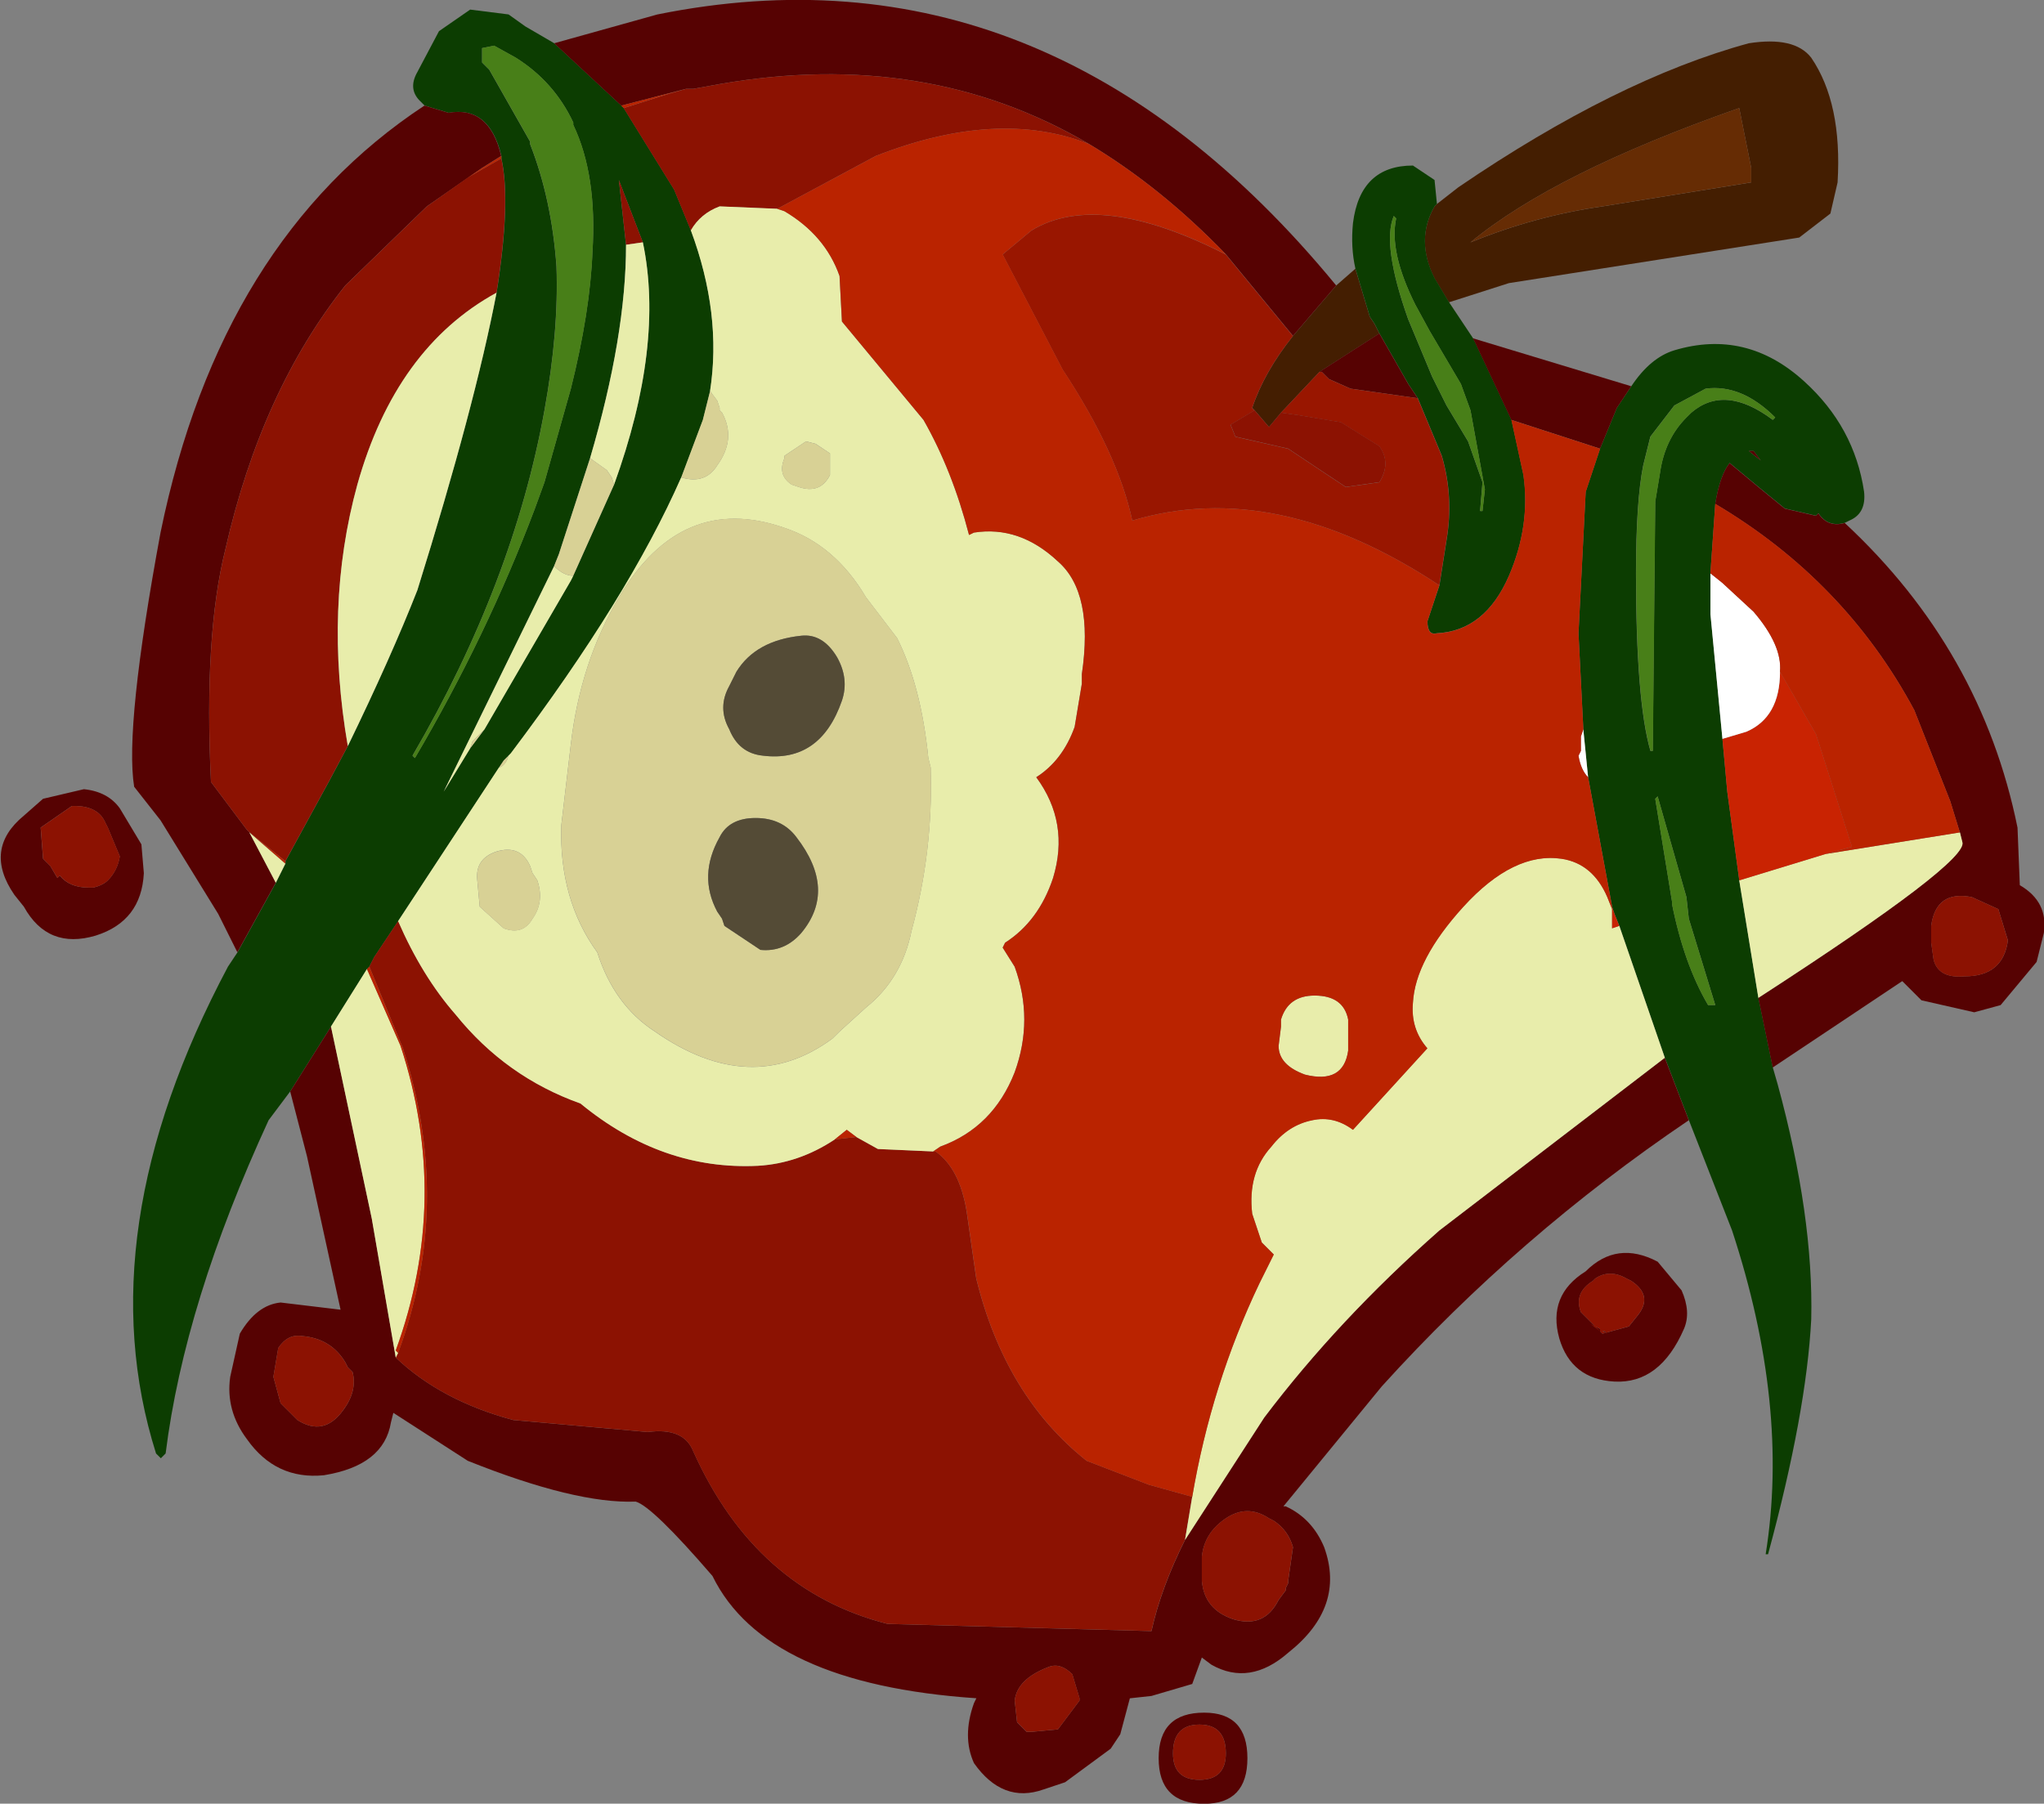 <?xml version="1.0" encoding="utf-8"?>
<!-- Generator: Adobe Illustrator 16.0.3, SVG Export Plug-In . SVG Version: 6.00 Build 0)  -->
<!DOCTYPE svg PUBLIC "-//W3C//DTD SVG 1.1//EN" "http://www.w3.org/Graphics/SVG/1.1/DTD/svg11.dtd">
<svg version="1.1" id="Layer_1" xmlns="http://www.w3.org/2000/svg" xmlns:xlink="http://www.w3.org/1999/xlink" x="0px" y="0px"
	 width="42.6px" height="37.6px" viewBox="0 0 42.6 37.6" enable-background="new 0 0 42.6 37.6" xml:space="preserve">
<rect x="0" y="0" width="42.6" height="37.6" fill="#808080" stroke="none"/>
<g id="shape_1">
	<path fill="#441E01" d="M36.498,3.503v0.3l-3.101,0.5c-0.934,0.133-1.85,0.383-2.75,0.75c1.167-0.967,3.033-1.9,5.601-2.8
		L36.498,3.503 M30.198,6.302l1.25-0.4l6.051-0.95l0.649-0.5l0.15-0.649c0.066-1.101-0.117-1.967-0.55-2.601
		c-0.233-0.3-0.667-0.399-1.301-0.3c-1.833,0.5-3.85,1.5-6.05,3l-0.45,0.351l-0.05,0.05c-0.267,0.467-0.267,0.967,0,1.5
		L30.198,6.302 M28.248,5.602l-0.4,0.35l-0.9,1.051c-0.399,0.5-0.683,1-0.85,1.5l0.05,0.05l0.3,0.35l0.25-0.3l0.801-0.85l1.25-0.801
		l-0.101-0.199l-0.1-0.15L28.248,5.602"/>
	<path fill="none" d="M36.498,3.503"/>
	<path fill="#0C3D01" d="M29.898,4.302l0.05-0.05l-0.05-0.5l-0.45-0.301c-0.733,0-1.149,0.4-1.25,1.2
		c-0.033,0.334-0.017,0.65,0.051,0.95l0.3,1l0.1,0.15l0.101,0.199l0.6,1.051l0.2,0.3l0.5,1.2c0.166,0.566,0.2,1.149,0.1,1.75
		l-0.149,0.949l-0.25,0.75c0,0.2,0.066,0.284,0.199,0.25c0.667-0.033,1.167-0.433,1.5-1.199c0.301-0.7,0.4-1.4,0.301-2.101
		l-0.25-1.149l-0.75-1.601l-0.051-0.1l-0.5-0.75l-0.3-0.5C29.631,5.269,29.631,4.769,29.898,4.302 M34.898,7.302
		c-0.333,0.1-0.633,0.35-0.899,0.75l-0.301,0.45l-0.35,0.85l-0.3,0.9l-0.15,2.949l0.101,2l0.1,1l0.5,2.7l0.05,0.15l0.101,0.25
		l0.949,2.75l0.5,1.301l0.9,2.299c0.8,2.434,1.033,4.684,0.7,6.75h0.05c0.533-1.967,0.833-3.6,0.9-4.898
		c0.033-1.434-0.2-3.068-0.7-4.9l-0.101-0.35l-0.3-1.451l-0.399-2.45l-0.25-1.85l-0.101-1.101l-0.25-2.6v-0.851l0.101-1.449
		c0.066-0.4,0.166-0.684,0.3-0.851l0.6,0.5l0.55,0.45l0.65,0.15l0.05-0.051c0.134,0.2,0.316,0.267,0.55,0.2l0.101-0.05
		c0.233-0.1,0.333-0.3,0.3-0.6c-0.134-0.9-0.55-1.667-1.25-2.301C36.798,7.219,35.898,7.003,34.898,7.302 M5.598,23.353l0.45-0.6
		l0.85-1.352l0.75-1.199l0.05-0.051l0.101-0.199l0.5-0.75l2.1-3.199l0.101-0.15l0.1-0.1l0.05-0.051
		c1.634-2.166,2.816-4.083,3.55-5.75l0.45-1.199l0.15-0.601c0.166-1.066,0.033-2.184-0.4-3.35l-0.35-0.851l-1.05-1.699l-0.051-0.051
		l-1.399-1.3l-0.601-0.35l-0.35-0.25l-0.8-0.101l-0.65,0.45l-0.45,0.851c-0.133,0.233-0.116,0.433,0.051,0.6l0.1,0.1l0.5,0.15
		c0.566-0.1,0.934,0.2,1.1,0.9v0.05c0.134,0.6,0.101,1.533-0.1,2.8c-0.3,1.566-0.85,3.634-1.65,6.2
		c-0.366,0.934-0.85,2.017-1.449,3.25l-0.4,0.75l-0.9,1.649v0.051l-0.199,0.399l-0.801,1.451l-0.199,0.299
		c-1.967,3.701-2.467,7.084-1.5,10.15l0.1,0.1l0.1-0.1C3.714,28.202,4.431,25.886,5.598,23.353 M29.048,4.503l0.05,0.05
		c-0.1,0.467,0.033,1.066,0.4,1.8l0.3,0.55l0.649,1.101l0.2,0.55l0.3,1.649l-0.05,0.45h-0.05l0.05-0.6l-0.3-0.851l-0.45-0.75
		l-0.3-0.6l-0.5-1.2C28.981,5.619,28.881,4.902,29.048,4.503 M35.548,8.102c0.5-0.066,0.983,0.134,1.45,0.6l-0.051,0.051
		c-0.666-0.5-1.233-0.551-1.699-0.15l-0.101,0.1c-0.3,0.301-0.483,0.684-0.55,1.15l-0.1,0.6l-0.051,5.2h-0.05
		c-0.2-0.7-0.3-1.934-0.3-3.7c0-1,0.05-1.75,0.15-2.25l0.149-0.6l0.5-0.65L35.548,8.102 M34.498,16.652l0.05-0.05l0.6,2.1l0.05,0.45
		l0.551,1.8h-0.15c-0.333-0.566-0.583-1.268-0.75-2.1v-0.05L34.498,16.652 M10.748,1.202c0.533,0.334,0.933,0.784,1.199,1.351v0.05
		c0.334,0.7,0.467,1.583,0.4,2.65c-0.033,0.833-0.184,1.783-0.45,2.85l-0.55,1.95l-0.2,0.55c-0.667,1.767-1.5,3.5-2.5,5.2
		l-0.05-0.05c1.4-2.4,2.316-4.801,2.75-7.2c0.2-1.101,0.283-2.101,0.25-3c-0.066-0.934-0.25-1.783-0.55-2.55V2.952l-0.851-1.5
		l-0.149-0.149v-0.3l0.25-0.051L10.748,1.202 M12.898,3.753l0.5,1.3c0.3,1.434,0.101,3.116-0.6,5.05l-0.851,1.9l-0.05,0.1l-1.8,3.1
		l-0.3,0.4l-0.55,0.9l2.3-4.7l0.1-0.25l0.65-2c0.5-1.7,0.75-3.184,0.75-4.45L12.898,3.753 M36.698,9.602l-0.25-0.2h0.101
		L36.698,9.602"/>
	<path fill="none" d="M29.898,4.302"/>
	<path fill="#560202" d="M33.998,8.052l-3.301-1l0.051,0.1l0.75,1.601l1.85,0.6l0.35-0.85L33.998,8.052 M42.048,17.253
		c-0.5-2.467-1.7-4.584-3.601-6.351c-0.233,0.066-0.416,0-0.55-0.2l-0.05,0.051l-0.65-0.15l-0.55-0.45l-0.6-0.5
		c-0.134,0.167-0.233,0.45-0.3,0.851c1.8,1.066,3.183,2.5,4.149,4.3l0.75,1.899l0.2,0.65l0.05,0.2c0.101,0.267-1.316,1.35-4.25,3.25
		l0.3,1.451l2.7-1.801l0.4,0.4l1.1,0.25l0.55-0.15l0.75-0.9l0.15-0.6c0.066-0.433-0.1-0.767-0.5-1L42.048,17.253 M28.798,28.902
		c1.899-2.1,4.033-3.949,6.399-5.549l-0.5-1.301l-4.699,3.6c-1.4,1.234-2.617,2.533-3.65,3.9l-1.65,2.551
		c-0.333,0.666-0.566,1.299-0.699,1.9l-5.5-0.15c-1.834-0.467-3.184-1.668-4.051-3.6c-0.133-0.334-0.449-0.467-0.949-0.4
		l-2.801-0.25c-1-0.268-1.816-0.701-2.449-1.301l-0.5-2.9l-0.851-4l-0.85,1.352l0.35,1.35l0.7,3.199l-1.25-0.15
		c-0.333,0.033-0.617,0.25-0.85,0.65l-0.2,0.9c-0.067,0.467,0.05,0.9,0.35,1.301c0.4,0.566,0.934,0.816,1.601,0.75
		c0.833-0.135,1.3-0.5,1.399-1.102l0.05-0.199l1.551,1c1.5,0.6,2.666,0.883,3.5,0.85c0.232,0.066,0.767,0.584,1.6,1.551
		c0.733,1.5,2.566,2.35,5.5,2.549l-0.05,0.102c-0.167,0.465-0.167,0.883,0,1.25c0.399,0.566,0.883,0.75,1.45,0.549l0.449-0.15
		l0.95-0.699l0.2-0.301l0.2-0.75l0.45-0.049l0.85-0.25l0.2-0.551l0.2,0.15c0.533,0.301,1.066,0.217,1.6-0.25
		c0.8-0.633,1.05-1.367,0.75-2.199c-0.167-0.4-0.434-0.684-0.8-0.852h-0.05L28.798,28.902 M4.548,19.052l0.399,0.8l0.801-1.451
		l-0.551-1.05l-0.05-0.05l-0.75-1c-0.1-2.033,0-3.65,0.3-4.851c0.5-2.199,1.334-4.033,2.5-5.5l1.7-1.649l1.15-0.8l0.399-0.25
		c-0.166-0.7-0.533-1-1.1-0.9l-0.5-0.15c-2.833,1.867-4.667,4.834-5.5,8.9c-0.5,2.7-0.684,4.467-0.55,5.3l0.55,0.7L4.548,19.052
		 M13.698,0.302l-2.149,0.6l1.399,1.3l1.351-0.35h0.149l0.551-0.1c2.866-0.5,5.433-0.084,7.699,1.25c1,0.6,1.95,1.366,2.851,2.3
		l1.399,1.7l0.9-1.051C23.848,1.086,19.131-0.798,13.698,0.302 M28.148,8.102l1.4,0.2l-0.2-0.3l-0.6-1.051l-1.25,0.801h0.05
		l0.149,0.149L28.148,8.102 M36.448,9.402l0.25,0.2l-0.149-0.2H36.448 M41.098,18.702l0.55,0.25l0.2,0.651
		c-0.066,0.5-0.367,0.75-0.9,0.75c-0.366,0.033-0.583-0.084-0.649-0.35l-0.05-0.352v-0.1v-0.25
		C40.315,18.802,40.598,18.602,41.098,18.702 M33.898,26.652l0.101,0.051c0.3,0.199,0.35,0.434,0.149,0.699l-0.2,0.25l-0.55,0.15
		l-0.05-0.049l-0.4-0.4c-0.1-0.268-0.017-0.484,0.25-0.65l0.051-0.051C33.448,26.519,33.664,26.519,33.898,26.652 M33.148,27.603
		l0.2,0.15v-0.051L33.148,27.603 M34.548,26.302c-0.567-0.299-1.067-0.232-1.5,0.201c-0.533,0.332-0.717,0.799-0.55,1.398
		c0.166,0.566,0.55,0.867,1.149,0.9c0.634,0.033,1.117-0.334,1.45-1.1c0.1-0.234,0.083-0.5-0.05-0.801L34.548,26.302 M26.448,31.652
		l0.101,0.051c0.2,0.133,0.333,0.316,0.399,0.551l-0.1,0.699v0.051l-0.05,0.1v0.049l-0.15,0.201c-0.2,0.4-0.517,0.533-0.95,0.4
		c-0.399-0.135-0.616-0.4-0.649-0.801v-0.5c0.033-0.334,0.2-0.6,0.5-0.801C25.848,31.452,26.148,31.452,26.448,31.652
		 M21.148,35.452c0.033-0.301,0.267-0.533,0.7-0.699c0.167-0.068,0.333-0.018,0.5,0.148l0.15,0.5v0.051l-0.45,0.6l-0.55,0.051
		h-0.101l-0.2-0.201L21.148,35.452 M25.548,36.552c0,0.367-0.184,0.551-0.55,0.551c-0.367,0-0.551-0.184-0.551-0.551
		c0-0.4,0.184-0.6,0.551-0.6C25.365,35.952,25.548,36.152,25.548,36.552 M24.148,36.652c0,0.635,0.316,0.951,0.95,0.951
		c0.6,0,0.9-0.316,0.9-0.951c0-0.633-0.301-0.949-0.9-0.949C24.464,35.702,24.148,36.019,24.148,36.652 M1.048,18.052l-0.05-0.05
		l-0.101-0.101l-0.05-0.649l0.65-0.45h0.05c0.333,0,0.55,0.116,0.649,0.35l0.051,0.101l0.25,0.6c-0.034,0.2-0.117,0.366-0.25,0.5
		c-0.067,0.066-0.167,0.116-0.301,0.15h-0.1c-0.267,0-0.467-0.084-0.6-0.25l-0.051,0.05L1.048,18.052 M0.498,17.003
		c-0.567,0.466-0.634,1.017-0.2,1.649l0.2,0.25c0.333,0.601,0.833,0.8,1.5,0.601c0.633-0.201,0.966-0.634,1-1.301l-0.051-0.6
		l-0.449-0.75c-0.167-0.233-0.417-0.366-0.75-0.4l-0.851,0.2L0.498,17.003 M5.848,29.253l-0.15-0.551l0.101-0.6
		c0.133-0.201,0.3-0.283,0.5-0.25c0.399,0.033,0.7,0.217,0.899,0.549l0.051,0.102l0.1,0.1c0.066,0.266,0,0.533-0.2,0.799
		c-0.267,0.367-0.583,0.434-0.95,0.201L5.848,29.253 M33.498,27.802l-0.051-0.049h-0.05L33.498,27.802"/>
	<path fill="none" d="M33.998,8.052"/>
	<path fill="#991600" d="M23.598,10.852c2-0.6,4.133-0.15,6.4,1.35l0.149-0.949c0.101-0.601,0.066-1.184-0.1-1.75l-0.5-1.2l-1.4-0.2
		l-0.45-0.2l-0.149-0.149h-0.05l-0.801,0.85l0.351,0.05l0.899,0.15l0.801,0.5c0.166,0.233,0.166,0.483,0,0.75l-0.7,0.1l-0.601-0.399
		l-0.6-0.4l-1.1-0.25l-0.101-0.25l0.5-0.3l-0.05-0.05c0.167-0.5,0.45-1,0.85-1.5l-1.399-1.7c-1.767-0.9-3.117-1.066-4.05-0.5
		l-0.601,0.5l1.25,2.399C22.914,8.869,23.398,9.919,23.598,10.852"/>
	<path fill="none" d="M23.598,10.852"/>
	<path fill="#8C1202" d="M18.248,3.253c1.699-0.667,3.183-0.75,4.449-0.25c-2.267-1.334-4.833-1.75-7.699-1.25l-0.551,0.1h-0.149
		l-0.351,0.1l-0.949,0.301l1.05,1.699l0.35,0.851c0.134-0.233,0.333-0.4,0.601-0.5l1.199,0.05L18.248,3.253 M19.498,24.003h-0.051
		l-1.149-0.051l-0.45-0.25l-0.45,0.051c-0.5,0.332-1.033,0.516-1.6,0.549c-1.334,0.066-2.567-0.367-3.7-1.299
		c-1.033-0.367-1.9-0.984-2.6-1.852c-0.467-0.533-0.867-1.184-1.2-1.95l-0.5,0.75l-0.101,0.199l0.7,1.701
		c0.7,2.166,0.667,4.283-0.1,6.35l-0.05,0.1c0.633,0.6,1.449,1.033,2.449,1.301l2.801,0.25c0.5-0.066,0.816,0.066,0.949,0.4
		c0.867,1.932,2.217,3.133,4.051,3.6l5.5,0.15c0.133-0.602,0.366-1.234,0.699-1.9l0.15-0.9l-0.9-0.25l-1.3-0.5
		c-1.133-0.9-1.899-2.166-2.3-3.801l-0.2-1.398C20.048,24.652,19.831,24.236,19.498,24.003 M27.048,8.652l-0.351-0.05l-0.25,0.3
		l-0.3-0.35l-0.5,0.3l0.101,0.25l1.1,0.25l0.6,0.4l0.601,0.399l0.7-0.1c0.166-0.267,0.166-0.517,0-0.75l-0.801-0.5L27.048,8.652
		 M33.448,27.753l0.051,0.049l-0.101-0.049H33.448 M10.348,6.102c0.2-1.267,0.233-2.2,0.1-2.8L9.748,3.702L8.898,4.302l-1.7,1.649
		c-1.166,1.467-2,3.301-2.5,5.5c-0.3,1.2-0.399,2.817-0.3,4.851l0.75,1l0.05,0.05l0.75,0.6l0.9-1.649l0.4-0.75
		c-0.334-1.934-0.268-3.75,0.199-5.45C7.981,8.202,8.948,6.869,10.348,6.102 M41.648,18.952l-0.55-0.25
		c-0.5-0.1-0.783,0.101-0.85,0.6v0.25v0.1l0.05,0.352c0.066,0.266,0.283,0.383,0.649,0.35c0.533,0,0.834-0.25,0.9-0.75
		L41.648,18.952 M33.998,26.702l-0.101-0.051c-0.233-0.133-0.45-0.133-0.649,0l-0.051,0.051c-0.267,0.166-0.35,0.383-0.25,0.65
		l0.4,0.4l-0.2-0.15l0.2,0.1v0.051l0.05,0.049l0.55-0.15l0.2-0.25C34.348,27.136,34.298,26.902,33.998,26.702 M26.548,31.702
		l-0.101-0.051c-0.3-0.199-0.6-0.199-0.899,0c-0.3,0.201-0.467,0.467-0.5,0.801v0.5c0.033,0.4,0.25,0.666,0.649,0.801
		c0.434,0.133,0.75,0,0.95-0.4l0.15-0.201v-0.049l0.05-0.1v-0.051l0.1-0.699C26.881,32.019,26.748,31.835,26.548,31.702
		 M21.848,34.753c-0.434,0.166-0.667,0.398-0.7,0.699l0.05,0.449l0.2,0.201h0.101l0.55-0.051l0.45-0.6v-0.051l-0.15-0.5
		C22.181,34.736,22.015,34.685,21.848,34.753 M24.998,37.103c0.366,0,0.55-0.184,0.55-0.551c0-0.4-0.184-0.6-0.55-0.6
		c-0.367,0-0.551,0.199-0.551,0.6C24.448,36.919,24.631,37.103,24.998,37.103 M0.998,18.003l0.05,0.05l0.149,0.25l0.051-0.05
		c0.133,0.166,0.333,0.25,0.6,0.25h0.1c0.134-0.034,0.233-0.084,0.301-0.15c0.133-0.134,0.216-0.3,0.25-0.5l-0.25-0.6l-0.051-0.101
		c-0.1-0.233-0.316-0.35-0.649-0.35h-0.05l-0.65,0.45l0.05,0.649L0.998,18.003 M13.048,5.102l0.35-0.05l-0.5-1.3L13.048,5.102
		 M5.698,28.702l0.15,0.551l0.35,0.35c0.367,0.232,0.684,0.166,0.95-0.201c0.2-0.266,0.267-0.533,0.2-0.799l-0.1-0.1l-0.051-0.102
		c-0.199-0.332-0.5-0.516-0.899-0.549c-0.2-0.033-0.367,0.049-0.5,0.25L5.698,28.702"/>
	<path fill="none" d="M18.248,3.253"/>
	<path fill="#E8EDAB" d="M16.348,4.402l-0.15-0.05l-1.199-0.05c-0.268,0.1-0.467,0.267-0.601,0.5c0.434,1.166,0.566,2.283,0.4,3.35
		l0.149,0.2l0.051,0.15v0.05l0.05,0.05c0.2,0.366,0.166,0.733-0.101,1.1c-0.166,0.267-0.416,0.351-0.75,0.25
		c-0.733,1.667-1.916,3.584-3.55,5.75l-0.05,0.051c-0.033,0.133-0.1,0.216-0.2,0.25l-2.1,3.199c0.333,0.766,0.733,1.417,1.2,1.95
		c0.699,0.867,1.566,1.484,2.6,1.852c1.133,0.932,2.366,1.365,3.7,1.299c0.566-0.033,1.1-0.217,1.6-0.549l0.25-0.201l0.2,0.15
		l0.45,0.25l1.149,0.051l0.15-0.102c0.733-0.266,1.25-0.783,1.55-1.549c0.267-0.734,0.267-1.467,0-2.201l-0.25-0.398l0.05-0.102
		c0.467-0.299,0.801-0.75,1-1.349c0.233-0.767,0.117-1.467-0.35-2.101c0.366-0.233,0.633-0.583,0.8-1.05l0.15-0.899v-0.2
		c0.166-1.134,0-1.917-0.5-2.351c-0.533-0.5-1.117-0.699-1.75-0.6l-0.101,0.05c-0.233-0.899-0.55-1.7-0.949-2.399l-1.7-2.051
		l-0.05-0.949C17.298,5.185,16.914,4.736,16.348,4.402 M26.248,26.753c-0.667,1.398-1.134,2.883-1.4,4.449l-0.15,0.9l1.65-2.551
		c1.033-1.367,2.25-2.666,3.65-3.9l4.699-3.6l-0.949-2.75l-0.15,0.051v-0.401l-0.1-0.25c-0.2-0.466-0.518-0.733-0.95-0.8
		c-0.667-0.1-1.351,0.233-2.05,1c-0.667,0.734-1.018,1.4-1.051,2c-0.033,0.367,0.067,0.684,0.301,0.951l-1.551,1.699
		c-0.267-0.199-0.55-0.266-0.85-0.199c-0.333,0.066-0.617,0.25-0.85,0.549c-0.334,0.367-0.467,0.834-0.4,1.4l0.05,0.15l0.15,0.449
		l0.25,0.25L26.248,26.753 M40.898,17.552l-0.05-0.2l-2.8,0.45l-1.8,0.55l0.399,2.45C39.581,18.902,40.998,17.819,40.898,17.552
		 M7.748,25.402l0.5,2.9l0.05-0.1l-0.05-0.051c0.767-2.1,0.8-4.217,0.1-6.35l-0.7-1.6l-0.75,1.199L7.748,25.402 M13.398,5.052
		l-0.35,0.05c0,1.267-0.25,2.75-0.75,4.45l0.35,0.25l0.101,0.149l0.05,0.15C13.498,8.169,13.698,6.486,13.398,5.052 M8.698,12.302
		c0.801-2.566,1.351-4.634,1.65-6.2c-1.4,0.767-2.367,2.1-2.9,4c-0.467,1.7-0.533,3.517-0.199,5.45
		C7.848,14.319,8.331,13.236,8.698,12.302 M5.748,18.402l0.199-0.399l-0.75-0.65L5.748,18.402 M9.248,16.503l0.55-0.9l0.05-0.15
		l0.25-0.25l1.8-3.1l0.05-0.1c-0.133,0-0.267-0.067-0.399-0.2L9.248,16.503 M26.648,21.802c0,0.268,0.184,0.467,0.55,0.6
		c0.533,0.135,0.834-0.033,0.9-0.5v-0.648c-0.066-0.334-0.3-0.5-0.7-0.5c-0.366,0-0.6,0.166-0.7,0.5v0.148L26.648,21.802
		 M11.048,18.052l0.05,0.149l0.1,0.15c0.101,0.3,0.067,0.566-0.1,0.8c-0.134,0.234-0.333,0.3-0.6,0.201l-0.5-0.451l-0.051-0.55
		c-0.033-0.3,0.101-0.5,0.4-0.6C10.681,17.652,10.914,17.753,11.048,18.052 M17.298,9.452v0.4v0.05
		c-0.134,0.267-0.351,0.351-0.65,0.25l-0.149-0.05c-0.2-0.134-0.25-0.316-0.15-0.55v-0.05l0.45-0.301l0.2,0.051L17.298,9.452
		 M18.048,12.452l0.649,0.851c0.334,0.666,0.551,1.5,0.65,2.5l0.05,0.2v0.05c0.033,1.133-0.1,2.25-0.399,3.349
		c-0.134,0.668-0.45,1.201-0.95,1.602l-0.55,0.5l-0.15,0.148c-1.134,0.834-2.367,0.783-3.7-0.148c-0.566-0.367-0.967-0.918-1.2-1.65
		c-0.533-0.734-0.783-1.617-0.75-2.651l0.2-1.699c0.134-1.134,0.467-2.15,1-3.051c0.867-1.466,2.017-1.949,3.45-1.449
		C17.048,11.236,17.615,11.719,18.048,12.452"/>
	<path fill="none" d="M16.348,4.402"/>
	<path fill="#C92302" d="M33.598,18.902v0.05v0.401l0.15-0.051l-0.101-0.25L33.598,18.902 M36.398,15.253l-0.5,0.149l0.101,1.101
		l0.25,1.85l1.8-0.55l0.55-0.15l-0.75-2.35l-0.75-1.3C37.098,14.635,36.865,15.052,36.398,15.253"/>
	<path fill="none" d="M33.598,18.902"/>
	<path fill="#FFFFFF" d="M32.898,15.753c0.033,0.199,0.101,0.35,0.2,0.449l-0.1-1l-0.051,0.15v0.3L32.898,15.753 M37.098,14.003
		c0.033-0.367-0.15-0.784-0.55-1.25l-0.65-0.601l-0.25-0.2v0.851l0.25,2.6l0.5-0.149C36.865,15.052,37.098,14.635,37.098,14.003"/>
	<path fill="none" d="M32.898,15.753"/>
	<path fill="#BA2300" d="M35.748,10.503l-0.101,1.449l0.25,0.2l0.65,0.601c0.399,0.466,0.583,0.883,0.55,1.25l0.75,1.3l0.75,2.35
		l-0.55,0.15l2.8-0.45l-0.2-0.65l-0.75-1.899C38.931,13.003,37.548,11.569,35.748,10.503 M27.198,22.402
		c-0.366-0.133-0.55-0.332-0.55-0.6l0.05-0.4v-0.148c0.101-0.334,0.334-0.5,0.7-0.5c0.4,0,0.634,0.166,0.7,0.5v0.648
		C28.031,22.368,27.731,22.536,27.198,22.402 M13.948,1.952l0.351-0.1l-1.351,0.35l0.051,0.051L13.948,1.952 M10.448,3.302v-0.05
		l-0.399,0.25l-0.3,0.199L10.448,3.302 M5.948,18.003v-0.051l-0.75-0.6L5.948,18.003 M17.648,23.552l-0.25,0.201l0.45-0.051
		L17.648,23.552 M7.698,20.152l-0.05,0.051l0.7,1.6c0.7,2.133,0.667,4.25-0.1,6.35l0.05,0.051c0.767-2.066,0.8-4.184,0.1-6.35
		L7.698,20.152 M29.998,12.202c-2.268-1.5-4.4-1.949-6.4-1.35c-0.2-0.934-0.684-1.983-1.45-3.15l-1.25-2.399l0.601-0.5
		c0.933-0.566,2.283-0.4,4.05,0.5c-0.9-0.934-1.851-1.7-2.851-2.3c-1.267-0.5-2.75-0.417-4.449,0.25l-2.051,1.1l0.15,0.05
		c0.566,0.334,0.95,0.783,1.15,1.351l0.05,0.949l1.7,2.051c0.399,0.699,0.716,1.5,0.949,2.399l0.101-0.05
		c0.633-0.1,1.217,0.1,1.75,0.6c0.5,0.434,0.666,1.217,0.5,2.351v0.2l-0.15,0.899c-0.167,0.467-0.434,0.816-0.8,1.05
		c0.467,0.634,0.583,1.334,0.35,2.101c-0.199,0.6-0.533,1.05-1,1.349l-0.05,0.102l0.25,0.398c0.267,0.734,0.267,1.467,0,2.201
		c-0.3,0.766-0.816,1.283-1.55,1.549l-0.15,0.102h0.051c0.333,0.232,0.55,0.648,0.649,1.25l0.2,1.398c0.4,1.635,1.167,2.9,2.3,3.801
		l1.3,0.5l0.9,0.25c0.267-1.566,0.733-3.051,1.4-4.449l0.3-0.602l-0.25-0.25l-0.15-0.449l-0.05-0.15
		c-0.066-0.566,0.066-1.033,0.4-1.4c0.232-0.299,0.517-0.482,0.85-0.549c0.3-0.066,0.583,0,0.85,0.199l1.551-1.699
		c-0.233-0.268-0.334-0.584-0.301-0.951c0.033-0.6,0.384-1.266,1.051-2c0.699-0.767,1.383-1.1,2.05-1
		c0.433,0.066,0.75,0.334,0.95,0.8l0.1,0.25v-0.05l-0.5-2.7c-0.1-0.1-0.167-0.25-0.2-0.449l0.05-0.101v-0.3l0.051-0.15l-0.101-2
		l0.15-2.949l0.3-0.9l-1.85-0.6l0.25,1.149c0.1,0.7,0,1.4-0.301,2.101c-0.333,0.767-0.833,1.166-1.5,1.199
		c-0.133,0.034-0.199-0.05-0.199-0.25L29.998,12.202"/>
	<path fill="none" d="M35.748,10.503"/>
	<path fill="#D8D195" d="M12.648,9.802l-0.35-0.25l-0.65,2l-0.1,0.25c0.133,0.133,0.267,0.2,0.399,0.2l0.851-1.9l-0.05-0.15
		L12.648,9.802 M9.798,15.602l0.3-0.4l-0.25,0.25L9.798,15.602 M11.098,18.202l-0.05-0.149c-0.134-0.3-0.367-0.4-0.7-0.3
		c-0.3,0.1-0.434,0.3-0.4,0.6l0.051,0.55l0.5,0.451c0.267,0.1,0.466,0.033,0.6-0.201c0.167-0.233,0.2-0.5,0.1-0.8L11.098,18.202
		 M10.398,16.003c0.101-0.034,0.167-0.117,0.2-0.25l-0.1,0.1L10.398,16.003 M14.648,8.753l-0.45,1.199
		c0.334,0.101,0.584,0.017,0.75-0.25c0.267-0.366,0.301-0.733,0.101-1.1l-0.05-0.05v-0.05l-0.051-0.15l-0.149-0.2L14.648,8.753
		 M17.298,9.852v-0.4l-0.3-0.199l-0.2-0.051l-0.45,0.301v0.05c-0.1,0.233-0.05,0.416,0.15,0.55l0.149,0.05
		c0.3,0.101,0.517,0.017,0.65-0.25V9.852 M18.698,13.302l-0.649-0.851c-0.434-0.733-1-1.216-1.7-1.449
		c-1.434-0.5-2.583-0.017-3.45,1.449c-0.533,0.9-0.866,1.917-1,3.051l-0.2,1.699c-0.033,1.034,0.217,1.917,0.75,2.651
		c0.233,0.732,0.634,1.283,1.2,1.65c1.333,0.932,2.566,0.982,3.7,0.148l0.15-0.148l0.55-0.5c0.5-0.4,0.816-0.934,0.95-1.602
		c0.3-1.099,0.433-2.216,0.399-3.349v-0.05l-0.05-0.2C19.248,14.802,19.031,13.969,18.698,13.302 M15.748,17.052
		c0.366,0,0.649,0.133,0.85,0.399c0.566,0.733,0.6,1.4,0.1,2c-0.233,0.266-0.517,0.383-0.85,0.35l-0.75-0.5l-0.05-0.15l-0.101-0.149
		c-0.267-0.5-0.25-1.017,0.051-1.551C15.131,17.185,15.381,17.052,15.748,17.052 M15.348,14.003c0.267-0.434,0.717-0.684,1.35-0.75
		c0.301-0.034,0.551,0.116,0.75,0.449c0.167,0.301,0.2,0.601,0.101,0.9c-0.3,0.866-0.851,1.25-1.65,1.15
		c-0.333-0.034-0.566-0.217-0.7-0.551c-0.166-0.3-0.166-0.6,0-0.899L15.348,14.003"/>
	<path fill="none" d="M12.648,9.802"/>
	<path fill="#544B36" d="M16.598,17.452c-0.2-0.267-0.483-0.399-0.85-0.399c-0.367,0-0.617,0.133-0.75,0.399
		c-0.301,0.534-0.317,1.051-0.051,1.551l0.101,0.149l0.05,0.15l0.75,0.5c0.333,0.033,0.616-0.084,0.85-0.35
		C17.198,18.852,17.164,18.185,16.598,17.452 M16.698,13.253c-0.633,0.066-1.083,0.316-1.35,0.75l-0.15,0.3
		c-0.166,0.3-0.166,0.6,0,0.899c0.134,0.334,0.367,0.517,0.7,0.551c0.8,0.1,1.351-0.284,1.65-1.15c0.1-0.3,0.066-0.6-0.101-0.9
		C17.248,13.369,16.998,13.219,16.698,13.253"/>
	<path fill="none" d="M16.598,17.452"/>
	<path fill="#662C04" d="M36.498,3.802v-0.3l-0.25-1.25c-2.567,0.899-4.434,1.833-5.601,2.8c0.9-0.367,1.816-0.617,2.75-0.75
		L36.498,3.802"/>
	<path fill="none" d="M36.498,3.802"/>
	<path fill="#487F18" d="M29.098,4.552l-0.05-0.05c-0.167,0.399-0.067,1.116,0.3,2.149l0.5,1.2l0.3,0.6l0.45,0.75l0.3,0.851
		l-0.05,0.6h0.05l0.05-0.45l-0.3-1.649l-0.2-0.55l-0.649-1.101l-0.3-0.55C29.131,5.619,28.998,5.019,29.098,4.552 M36.998,8.702
		c-0.467-0.466-0.95-0.666-1.45-0.6l-0.65,0.35l-0.5,0.65l-0.149,0.6c-0.101,0.5-0.15,1.25-0.15,2.25c0,1.767,0.1,3,0.3,3.7h0.05
		l0.051-5.2l0.1-0.6c0.066-0.467,0.25-0.85,0.55-1.15l0.101-0.1c0.466-0.4,1.033-0.35,1.699,0.15L36.998,8.702 M34.548,16.602
		l-0.05,0.05l0.35,2.15v0.05c0.167,0.833,0.417,1.534,0.75,2.1h0.15l-0.551-1.8l-0.05-0.45L34.548,16.602 M11.948,2.552
		c-0.267-0.566-0.666-1.017-1.199-1.351l-0.45-0.25l-0.25,0.051v0.3l0.149,0.149l0.851,1.5v0.051c0.3,0.767,0.483,1.616,0.55,2.55
		c0.033,0.899-0.05,1.899-0.25,3c-0.434,2.399-1.35,4.8-2.75,7.2l0.05,0.05c1-1.7,1.833-3.434,2.5-5.2l0.2-0.55l0.55-1.95
		c0.267-1.066,0.417-2.017,0.45-2.85c0.066-1.067-0.066-1.95-0.4-2.65V2.552"/>
	<path fill="none" d="M29.098,4.552"/>
</g>
</svg>
